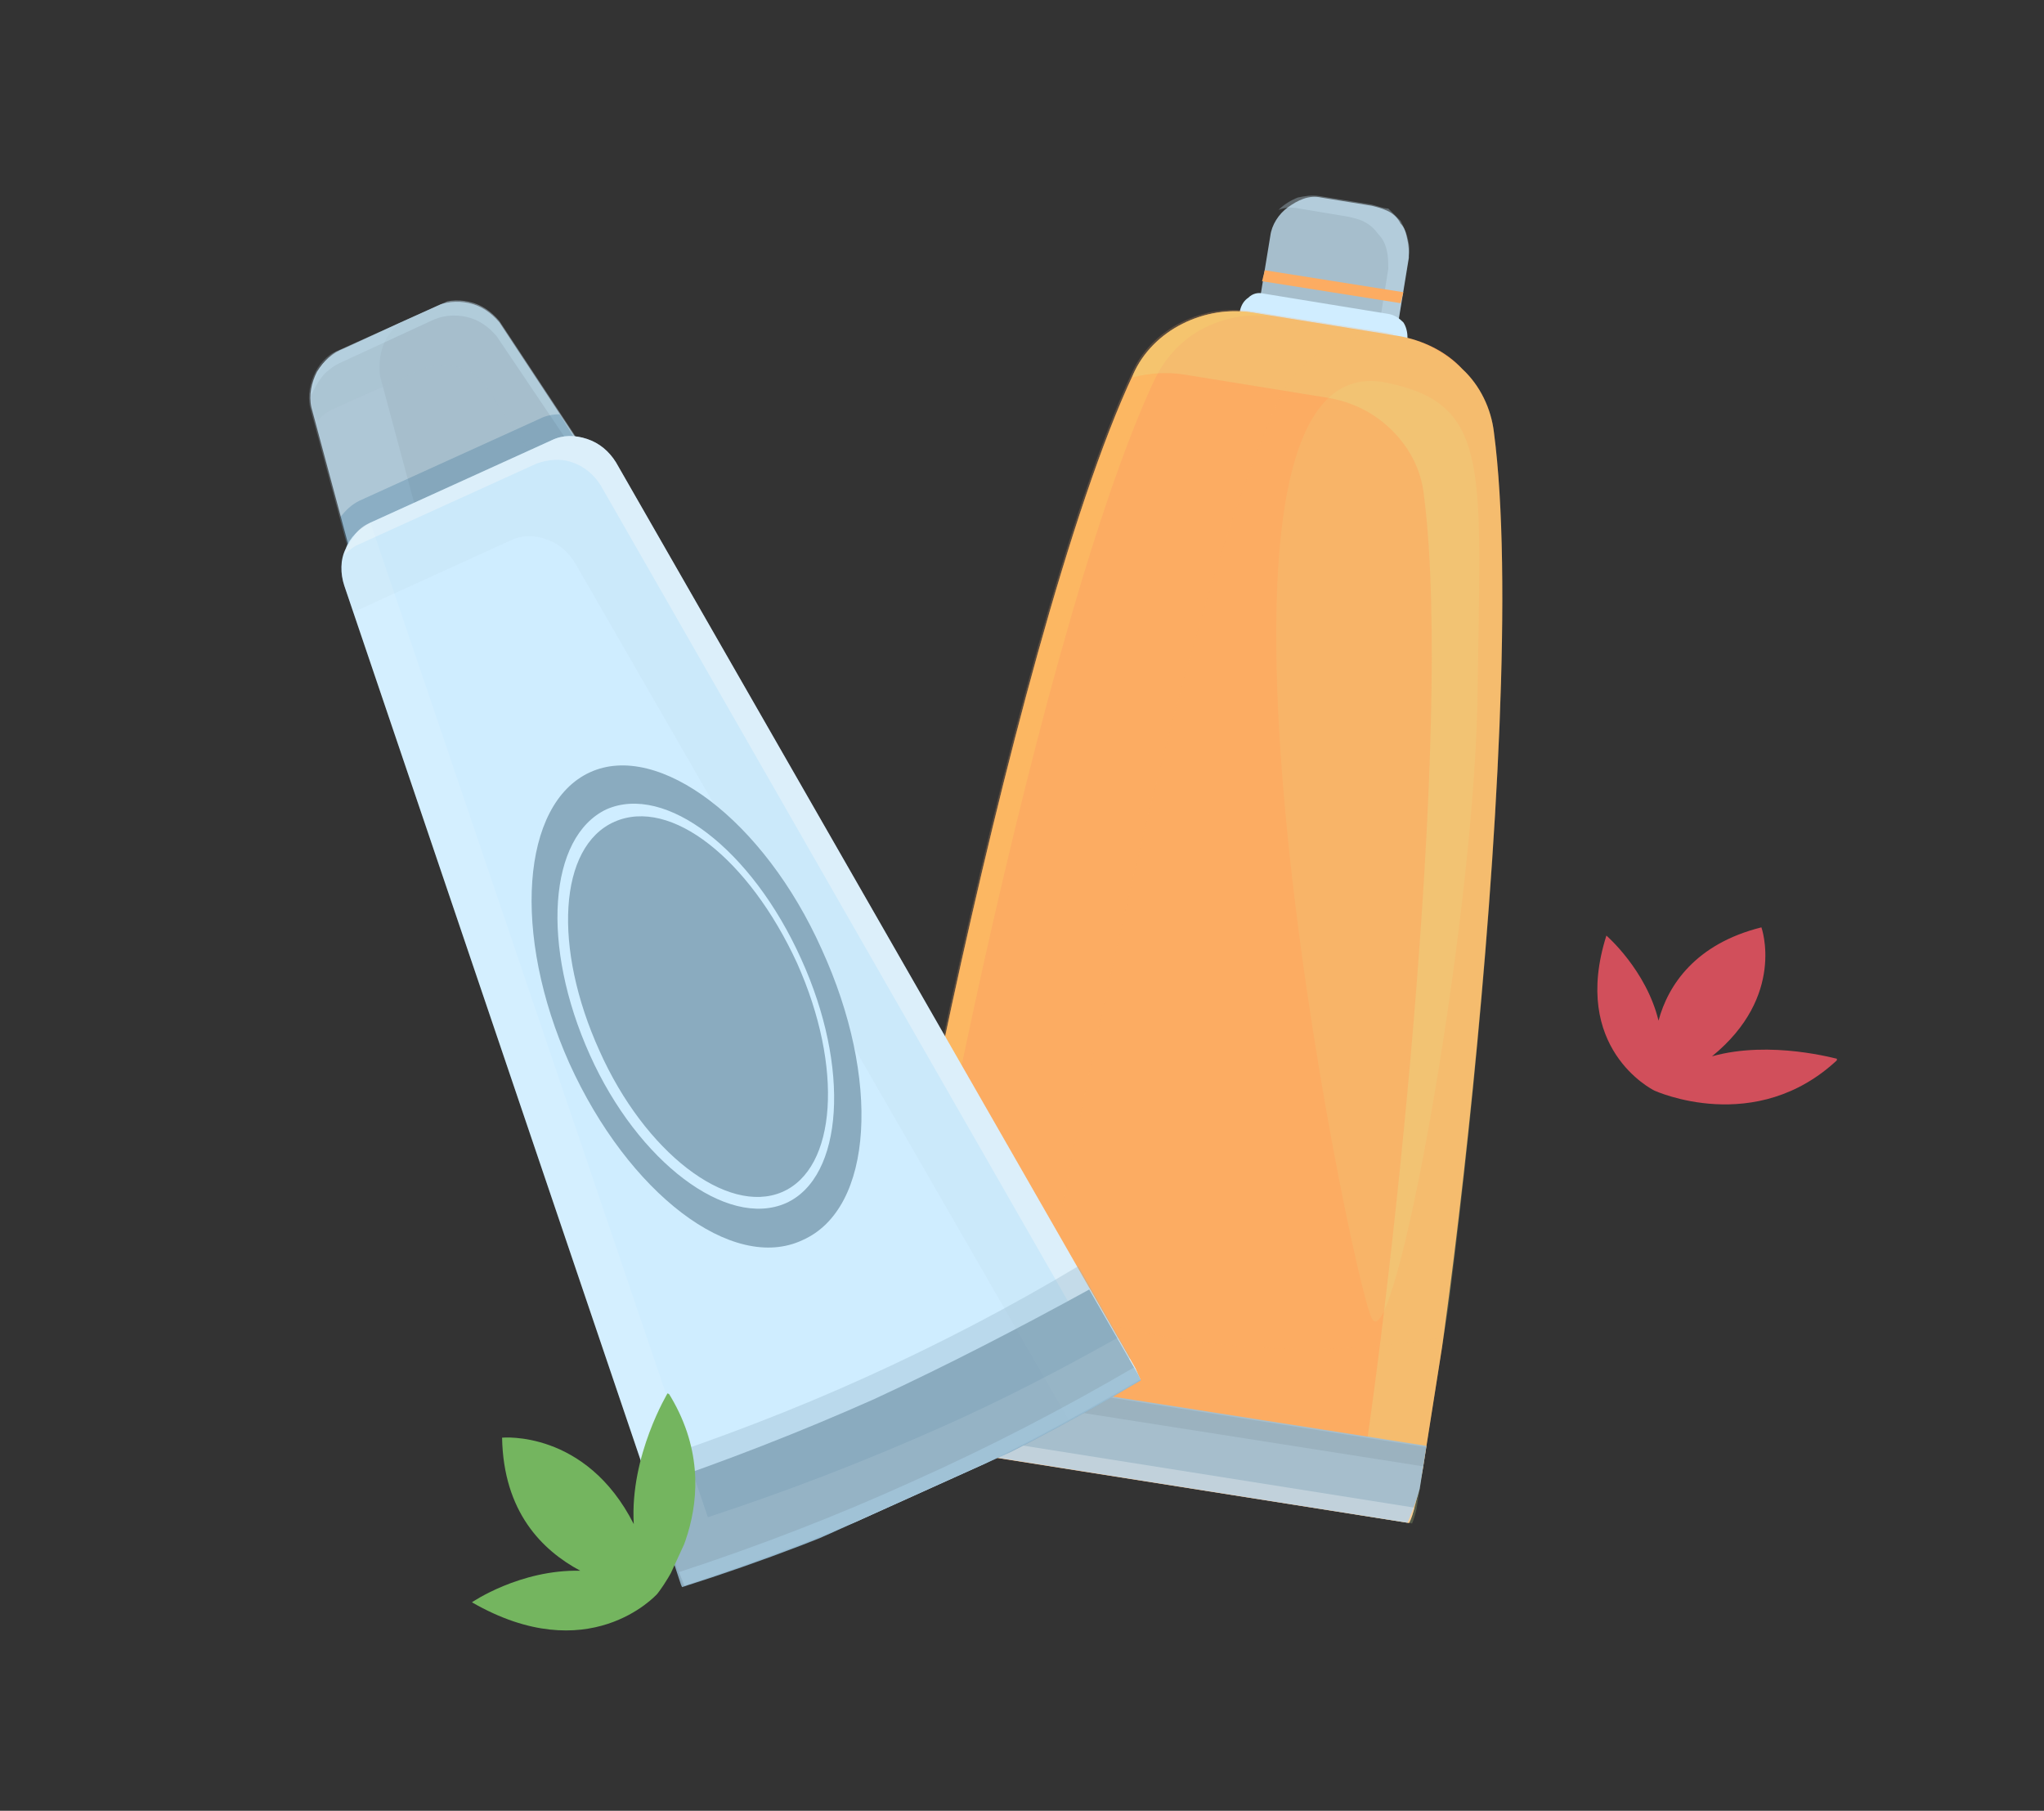 <svg xmlns="http://www.w3.org/2000/svg" xmlns:xlink="http://www.w3.org/1999/xlink" id="Layer_1" x="0px" y="0px" viewBox="0 0 149 132" style="enable-background:new 0 0 149 132;" xml:space="preserve"><rect x="0" y="0" width="149" height="132" fill="#333333" stroke="none"/><style type="text/css">	.st0{clip-path:url(#SVGID_00000137811945240232572750000002182781609794531465_);}	.st1{fill:#A6BECC;}	.st2{opacity:0.3;fill:#D0EDFF;enable-background:new    ;}	.st3{fill:#D0EDFF;}	.st4{fill:#FCAC62;}	.st5{opacity:0.4;fill:#FCD062;enable-background:new    ;}	.st6{opacity:0.2;}	.st7{opacity:0.3;}	.st8{opacity:0.2;fill:#DBFCA1;enable-background:new    ;}	.st9{opacity:0.2;fill:#72838C;enable-background:new    ;}	.st10{opacity:0.3;fill:#FFFFFF;enable-background:new    ;}	.st11{opacity:0.1;fill:#DBFCA1;enable-background:new    ;}	.st12{clip-path:url(#SVGID_00000039847896314620498680000009806874217547446669_);}	.st13{opacity:0.2;fill:#D0EDFF;enable-background:new    ;}	.st14{opacity:0.4;fill:#D0EEFF;enable-background:new    ;}	.st15{opacity:0.2;fill:#004E7D;enable-background:new    ;}	.st16{fill:#CFEDFF;}	.st17{opacity:0.4;fill:#FFFFFF;enable-background:new    ;}	.st18{opacity:0.3;fill:#8AABBF;enable-background:new    ;}	.st19{fill:#8AABBF;}	.st20{opacity:0.1;}	.st21{opacity:0.1;fill:#FFFFFF;enable-background:new    ;}	.st22{opacity:0.3;fill:#B8E4FF;enable-background:new    ;}	.st23{clip-path:url(#SVGID_00000097468501718757558510000006742148192472705422_);}	.st24{fill:#74B55F;}	.st25{clip-path:url(#SVGID_00000047028017240251042960000007678696765404596407_);}	.st26{fill:#D14F5B;}</style><g>	<defs>					<rect id="SVGID_1_" x="43.5" y="41.3" transform="matrix(0.156 -0.988 0.988 0.156 15.978 141.373)" width="94.5" height="40"></rect>	</defs>	<clipPath id="SVGID_00000058552390638215322040000003709032902523948197_">		<use xlink:href="#SVGID_1_" style="overflow:visible;"></use>	</clipPath>	<g style="clip-path:url(#SVGID_00000058552390638215322040000003709032902523948197_);">		<path class="st1" d="M96.3,14.4l3.7,0.6c0.4,0.1,0.8,0.2,1.2,0.4c0.4,0.2,0.7,0.5,0.9,0.9c0.3,0.3,0.4,0.7,0.5,1.2   c0.1,0.4,0.1,0.8,0.1,1.3l-1,6.1l-10.1-1.6l1-6.1c0.1-0.8,0.6-1.6,1.3-2.1S95.4,14.2,96.3,14.4z"></path>		<path class="st2" d="M99.9,14.9l-3.7-0.6c-0.6-0.1-1.1,0-1.6,0.1c-0.5,0.2-1,0.5-1.4,0.9c0.5-0.2,1-0.2,1.5-0.1l3.6,0.6   c0.4,0.1,0.9,0.2,1.2,0.4c0.4,0.2,0.7,0.5,1,0.9c0.3,0.3,0.5,0.7,0.6,1.2c0.1,0.4,0.1,0.9,0.1,1.3l-0.8,5l1.3,0.2l1-6.2   c0.1-0.4,0-0.9-0.1-1.3c-0.1-0.4-0.3-0.8-0.5-1.2c-0.3-0.3-0.6-0.6-0.9-0.9C100.8,15.2,100.4,15,99.9,14.9z"></path>		<path class="st3" d="M92.1,21.4l9.2,1.5c0.4,0.1,0.7,0.3,1,0.6c0.2,0.3,0.3,0.7,0.3,1.1l-0.5,3c-0.1,0.4-0.3,0.7-0.6,1   c-0.3,0.2-0.7,0.3-1.1,0.3l-9.2-1.5c-0.4-0.1-0.7-0.3-1-0.6c-0.2-0.3-0.3-0.7-0.3-1.1l0.5-3.1c0.1-0.4,0.3-0.7,0.6-0.9   C91.3,21.4,91.7,21.3,92.1,21.4z"></path>		<path class="st4" d="M108.9,31.5c-0.2-1.7-1-3.4-2.3-4.6c-1.2-1.3-2.9-2.1-4.6-2.4l-10.6-1.7c-1.8-0.3-3.6,0-5.2,0.8   c-1.6,0.8-2.9,2.1-3.6,3.7c-9.1,19.4-20,77.4-18.5,77.7l38.5,6.1C104.1,111.3,111.7,52.7,108.9,31.5z"></path>		<path class="st5" d="M84.2,27.6c0.8-1.6,2-2.9,3.6-3.7c1.6-0.8,3.4-1.1,5.2-0.8l-1.6-0.3c-1.8-0.3-3.6,0-5.2,0.8   c-1.6,0.8-2.9,2.1-3.6,3.7c-9.1,19.4-20,77.4-18.5,77.7l1.6,0.3C64.2,105,75.1,46.9,84.2,27.6z"></path>		<g class="st6">			<path class="st4" d="M93.3,29c0.8-1.6,2-2.9,3.6-3.7s3.4-1.1,5.1-0.9l-10.7-1.7c-1.8-0.3-3.6,0-5.2,0.8c-1.6,0.8-2.9,2.1-3.6,3.7    c-9.1,19.4-20,77.4-18.5,77.7l10.7,1.7C73.4,106.4,84.2,48.4,93.3,29z"></path>		</g>		<g class="st7">			<path class="st4" d="M86,97.6c-7.1-1.1-13.9-3.5-20.2-7c-1.3,8.5-2.3,14.2-1.7,14.3l38.5,6.1c0.5,0.1,1.5-5.4,2.6-13.5    C98.9,98.6,92.4,98.6,86,97.6z"></path>		</g>		<path class="st8" d="M108.9,31.5c-0.2-1.7-1-3.4-2.3-4.6s-2.9-2.1-4.6-2.4l-10.6-1.7c-1.8-0.3-3.6,0-5.2,0.8   c-1.6,0.8-2.9,2.1-3.6,3.7c0,0,0,0.1,0,0.2c1.2-0.3,2.4-0.4,3.7-0.2l10.5,1.7c1.8,0.3,3.4,1.1,4.7,2.4c1.3,1.3,2.1,2.9,2.3,4.7   c2.2,17.3-2.5,59.7-5,74.5l4,0.6C104.1,111.3,111.7,52.7,108.9,31.5z"></path>		<path class="st1" d="M64.5,99.2c-0.5,1.9-0.6,3.8-0.4,5.7l38.5,6.1c0.8-1.8,1.3-3.6,1.4-5.6L64.5,99.2z"></path>		<path class="st4" d="M102.3,21.3l-10.1-1.6L92,20.5l10.1,1.6L102.3,21.3z"></path>		<path class="st9" d="M103.8,106.9c0.1-0.5,0.1-0.9,0.2-1.4l-39.5-6.2c-0.1,0.5-0.2,1-0.2,1.4L103.8,106.9z"></path>		<path class="st10" d="M64,103.7c-0.1,0.8,0,1.3,0.1,1.3l38.5,6.1c0.1,0,0.3-0.4,0.5-1.2L64,103.7z"></path>		<path class="st11" d="M101.1,27.9c-16.6-3.5-2.7,65-1.1,68.2c1.6,3.2,7.3-27.7,7.7-44.8C107.9,34.2,108.8,29.5,101.1,27.9z"></path>	</g></g><g>	<defs>					<rect id="SVGID_00000080194644251372942900000012230099980858410928_" x="29.3" y="19.7" transform="matrix(0.911 -0.411 0.411 0.911 -23.097 25.499)" width="36.7" height="93.4"></rect>	</defs>	<clipPath id="SVGID_00000134931729795701825700000011036678893041555348_">		<use xlink:href="#SVGID_00000080194644251372942900000012230099980858410928_" style="overflow:visible;"></use>	</clipPath>	<g style="clip-path:url(#SVGID_00000134931729795701825700000011036678893041555348_);">		<path class="st1" d="M25.1,25.4l6.5-3c0.8-0.4,1.7-0.5,2.6-0.3c0.9,0.2,1.6,0.7,2.2,1.4l6.8,10.3l-17.3,7.8l-3.2-11.9   c-0.2-0.9,0-1.8,0.4-2.6C23.6,26.3,24.3,25.7,25.1,25.4z"></path>		<path class="st13" d="M30.9,39.3l-3.2-11.9c-0.1-0.9,0-1.8,0.4-2.6c0.4-0.8,1.1-1.4,1.9-1.7l-5.1,2.3c-0.8,0.3-1.5,0.9-1.9,1.7   c-0.4,0.8-0.6,1.7-0.4,2.6l3.2,11.9L30.9,39.3z"></path>		<path class="st14" d="M24.9,26.4l6.5-3c0.8-0.4,1.7-0.5,2.6-0.3c0.9,0.2,1.6,0.7,2.2,1.4l6.4,9.5l0.6-0.3l-6.8-10.3   c-0.6-0.7-1.3-1.2-2.2-1.4c-0.9-0.2-1.8-0.1-2.6,0.3l-6.5,3c-0.7,0.3-1.3,0.8-1.7,1.4c-0.4,0.6-0.7,1.3-0.7,2.1   c0.2-0.5,0.5-1,0.9-1.5C23.9,27,24.4,26.6,24.9,26.4z"></path>		<g class="st7">			<path class="st1" d="M24.1,29.9l6.5-2.9c0.8-0.4,1.7-0.5,2.6-0.3c0.9,0.2,1.7,0.7,2.2,1.4l4.7,7.1l3.1-1.4l-6.8-10.3    c-0.6-0.7-1.3-1.2-2.2-1.4c-0.9-0.2-1.8-0.1-2.6,0.3l-6.5,3c-0.8,0.3-1.5,0.9-1.9,1.7c-0.4,0.8-0.6,1.7-0.4,2.6l0.4,1    C23.4,30.3,23.8,30.1,24.1,29.9z"></path>		</g>		<path class="st15" d="M40.8,30.2c-0.5,0-1,0.1-1.4,0.3l-13.2,6c-0.6,0.3-1,0.7-1.4,1.2l1,4l17.3-7.8L40.8,30.2z"></path>		<path class="st16" d="M66.9,109c5.6-2.5,11-5.4,16.3-8.5L44.9,33.7c-0.5-0.8-1.2-1.4-2.1-1.7c-0.9-0.3-1.8-0.3-2.6,0.1l-13.2,6   c-0.8,0.4-1.5,1.1-1.8,1.9c-0.4,0.8-0.4,1.8-0.1,2.7l24.7,72.9C55.6,113.7,61.3,111.5,66.9,109z"></path>		<path class="st17" d="M25.9,39.8l13.2-6c0.8-0.3,1.8-0.4,2.6-0.1c0.9,0.3,1.6,0.9,2.1,1.7l37.8,66l1.6-0.9L44.9,33.7   c-0.5-0.8-1.2-1.4-2.1-1.7c-0.9-0.3-1.8-0.3-2.6,0.1l-13.2,6c-0.5,0.2-0.9,0.5-1.2,1c-0.3,0.4-0.6,0.9-0.7,1.4   C25.3,40.2,25.6,40,25.9,39.8z"></path>		<path class="st18" d="M82.4,99l-3.8-6.7c-5,3-10.2,5.7-15.5,8.1c-5.3,2.4-10.8,4.5-16.3,6.3l2.5,7.3c5.8-1.9,11.5-4.1,17-6.6   C71.8,104.9,77.1,102.1,82.4,99z"></path>		<path class="st19" d="M63.7,102c-5.4,2.4-10.8,4.5-16.4,6.4l2.4,7.3c11.7-3.7,22.9-8.8,33.5-15.1l-3.8-6.6   C74.3,96.8,69.1,99.5,63.7,102z"></path>		<g class="st20">			<path class="st1" d="M37.2,39.4C38,39,39,39,39.8,39.3c0.9,0.3,1.6,0.9,2.1,1.7l36,62.5c1.8-1,3.6-2,5.3-3L44.9,33.7    c-0.5-0.8-1.2-1.4-2.1-1.7c-0.9-0.3-1.8-0.3-2.6,0.1l-13.2,6c-0.8,0.4-1.5,1.1-1.8,1.9s-0.4,1.8-0.1,2.7l0.7,1.9L37.2,39.4z"></path>		</g>		<path class="st21" d="M66.9,109c5.6-2.5,11-5.4,16.3-8.5l-1.7-3c-4.1,2.3-8.3,4.5-12.8,6.5c-5.6,2.5-11.3,4.7-17.1,6.6L27,38.1   c-0.8,0.4-1.5,1.1-1.8,1.9s-0.4,1.8-0.1,2.7l24.7,72.9C55.6,113.7,61.3,111.5,66.9,109z"></path>		<path class="st22" d="M66.5,108c-5.5,2.5-11.2,4.7-17,6.6l0.4,1c11.6-3.7,22.8-8.8,33.3-15l-0.4-1C77.5,102.7,72.1,105.5,66.5,108   z"></path>		<path class="st19" d="M41.5,77.5C37.3,68.1,38,58.6,43,56.3c5-2.3,12.7,3.5,16.9,12.9c4.3,9.4,3.8,18.9-1.4,21.2   C53.4,92.8,45.8,87,41.5,77.5z"></path>		<path class="st16" d="M43,76.9C39.4,68.9,40,61,44.2,59c4.3-1.9,10.6,2.9,14.2,10.9c3.6,7.9,3.1,15.9-1.1,17.8   C53,89.6,46.5,84.7,43,76.9z"></path>		<path class="st19" d="M43.7,76.6c-3.4-7.5-3-14.9,1.1-16.7c4.1-1.8,9.8,2.7,13.3,10.3c3.4,7.6,2.9,15-1.1,16.7   C53,88.6,47,84,43.7,76.6z"></path>	</g></g><g>	<defs>					<rect id="SVGID_00000022559033825218189490000007715064735521103026_" x="32.7" y="102.1" transform="matrix(0.418 -0.908 0.908 0.418 -74.881 102.69)" width="20" height="15.4"></rect>	</defs>	<clipPath id="SVGID_00000000213009017681263950000018278632480596163763_">		<use xlink:href="#SVGID_00000022559033825218189490000007715064735521103026_" style="overflow:visible;"></use>	</clipPath>	<g style="clip-path:url(#SVGID_00000000213009017681263950000018278632480596163763_);">		<path class="st24" d="M46.2,111.1c-3.5-6.9-9.6-6.3-9.6-6.3c0.1,5.4,2.9,8.2,5.7,9.7c-4.4-0.1-7.9,2.3-7.9,2.3   c8.5,4.9,13.4-0.5,13.5-0.6l0,0c0,0,5.7-6.9,0.8-14.7C48.7,101.5,45.9,106.1,46.2,111.1z"></path>	</g></g><g>	<defs>		<rect id="SVGID_00000145051409507091930420000014065560699126976397_" x="116.4" y="67.6" width="17.5" height="13"></rect>	</defs>	<clipPath id="SVGID_00000136372134949811006400000000507119363144020905_">		<use xlink:href="#SVGID_00000145051409507091930420000014065560699126976397_" style="overflow:visible;"></use>	</clipPath>	<g style="clip-path:url(#SVGID_00000136372134949811006400000000507119363144020905_);">		<path class="st26" d="M124.8,77c5.4-4.4,3.6-9.4,3.6-9.4c-4.8,1.2-6.8,4.2-7.5,6.8c-0.9-3.7-3.8-6.2-3.8-6.2   c-2.6,8.2,3.3,11.2,3.5,11.3h0c0,0,7.4,3.4,13.4-2.3C133.9,77.2,129.1,75.8,124.8,77z"></path>	</g></g></svg>